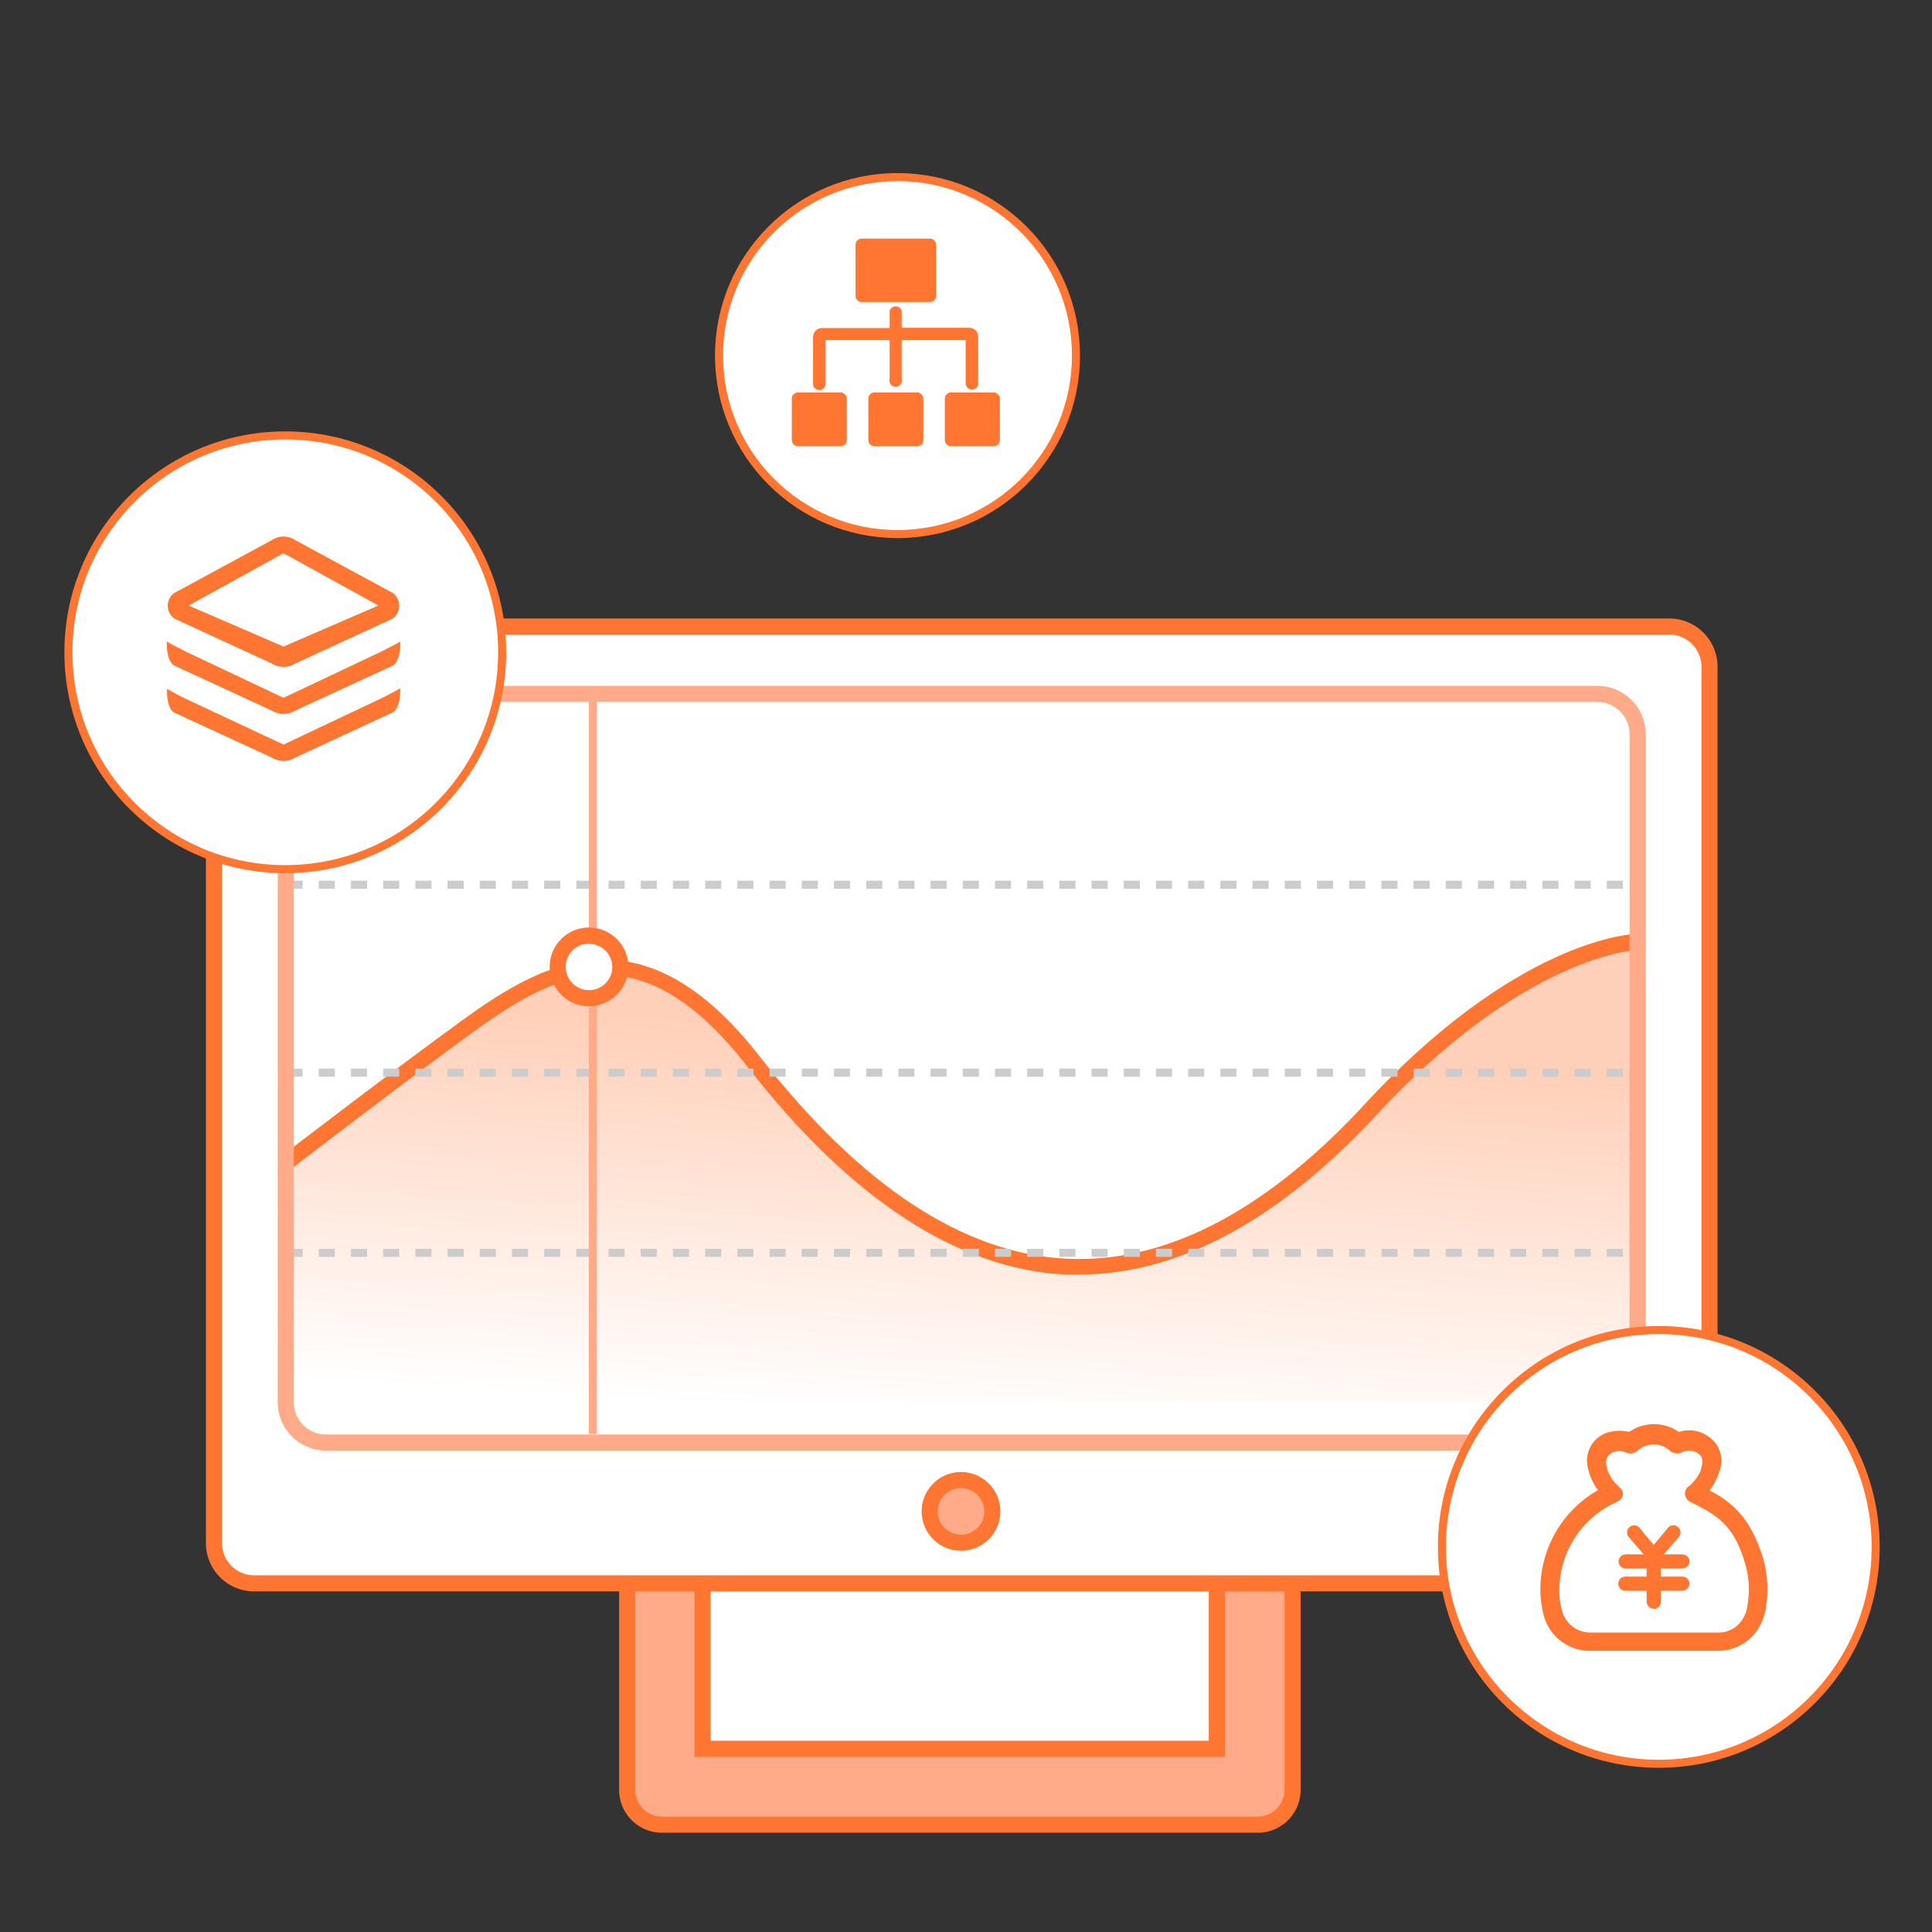 <svg id="图层_1" data-name="图层 1" xmlns="http://www.w3.org/2000/svg" xmlns:xlink="http://www.w3.org/1999/xlink" viewBox="0 0 240 240"><rect x="0" y="0" width="240" height="240" fill="#333333" stroke="none"/><defs><style>.cls-1{fill:url(#未命名的渐变_9);}.cls-2{fill:#fa8;}.cls-149,.cls-3{fill:#ff7633;}.cls-148,.cls-4{fill:#fff;}.cls-5{opacity:0.34;}.cls-6{clip-path:url(#clip-path);}.cls-7{fill:url(#未命名的渐变_9-3);}.cls-8{fill:url(#未命名的渐变_9-4);}.cls-9{fill:url(#未命名的渐变_9-5);}.cls-10{fill:url(#未命名的渐变_9-6);}.cls-11{fill:url(#未命名的渐变_9-7);}.cls-12{fill:url(#未命名的渐变_9-8);}.cls-13{fill:url(#未命名的渐变_9-9);}.cls-14{fill:url(#未命名的渐变_9-10);}.cls-15{fill:url(#未命名的渐变_9-11);}.cls-16{fill:url(#未命名的渐变_9-12);}.cls-17{fill:url(#未命名的渐变_9-13);}.cls-18{fill:url(#未命名的渐变_9-14);}.cls-19{fill:url(#未命名的渐变_9-15);}.cls-20{fill:url(#未命名的渐变_9-16);}.cls-21{fill:url(#未命名的渐变_9-17);}.cls-22{fill:url(#未命名的渐变_9-18);}.cls-23{fill:url(#未命名的渐变_9-19);}.cls-24{fill:url(#未命名的渐变_9-20);}.cls-25{fill:url(#未命名的渐变_9-21);}.cls-26{fill:url(#未命名的渐变_9-22);}.cls-27{fill:url(#未命名的渐变_9-23);}.cls-28{fill:url(#未命名的渐变_9-24);}.cls-29{fill:url(#未命名的渐变_9-25);}.cls-30{fill:url(#未命名的渐变_9-26);}.cls-31{fill:url(#未命名的渐变_9-27);}.cls-32{fill:url(#未命名的渐变_9-28);}.cls-33{fill:url(#未命名的渐变_9-29);}.cls-34{fill:url(#未命名的渐变_9-30);}.cls-35{fill:url(#未命名的渐变_9-31);}.cls-36{fill:url(#未命名的渐变_9-32);}.cls-37{fill:url(#未命名的渐变_9-33);}.cls-38{fill:url(#未命名的渐变_9-34);}.cls-39{fill:url(#未命名的渐变_9-35);}.cls-40{fill:url(#未命名的渐变_9-36);}.cls-41{fill:url(#未命名的渐变_9-37);}.cls-42{fill:url(#未命名的渐变_9-38);}.cls-43{fill:url(#未命名的渐变_9-39);}.cls-44{fill:url(#未命名的渐变_9-40);}.cls-45{fill:url(#未命名的渐变_9-41);}.cls-46{fill:url(#未命名的渐变_9-42);}.cls-47{fill:url(#未命名的渐变_9-43);}.cls-48{fill:url(#未命名的渐变_9-44);}.cls-49{fill:url(#未命名的渐变_9-45);}.cls-50{fill:url(#未命名的渐变_9-46);}.cls-51{fill:url(#未命名的渐变_9-47);}.cls-52{fill:url(#未命名的渐变_9-48);}.cls-53{fill:url(#未命名的渐变_9-49);}.cls-54{fill:url(#未命名的渐变_9-50);}.cls-55{fill:url(#未命名的渐变_9-51);}.cls-56{fill:url(#未命名的渐变_9-52);}.cls-57{fill:url(#未命名的渐变_9-53);}.cls-58{fill:url(#未命名的渐变_9-54);}.cls-59{fill:url(#未命名的渐变_9-55);}.cls-60{fill:url(#未命名的渐变_9-56);}.cls-61{fill:url(#未命名的渐变_9-57);}.cls-62{fill:url(#未命名的渐变_9-58);}.cls-63{fill:url(#未命名的渐变_9-59);}.cls-64{fill:url(#未命名的渐变_9-60);}.cls-65{fill:url(#未命名的渐变_9-61);}.cls-66{fill:url(#未命名的渐变_9-62);}.cls-67{fill:url(#未命名的渐变_9-63);}.cls-68{fill:url(#未命名的渐变_9-64);}.cls-69{fill:url(#未命名的渐变_9-65);}.cls-70{fill:url(#未命名的渐变_9-66);}.cls-71{fill:url(#未命名的渐变_9-67);}.cls-72{fill:url(#未命名的渐变_9-68);}.cls-73{fill:url(#未命名的渐变_9-69);}.cls-74{fill:url(#未命名的渐变_9-70);}.cls-75{fill:url(#未命名的渐变_9-71);}.cls-76{fill:url(#未命名的渐变_9-72);}.cls-77{fill:url(#未命名的渐变_9-73);}.cls-78{fill:url(#未命名的渐变_9-74);}.cls-79{fill:url(#未命名的渐变_9-75);}.cls-80{fill:url(#未命名的渐变_9-76);}.cls-81{fill:url(#未命名的渐变_9-77);}.cls-82{fill:url(#未命名的渐变_9-78);}.cls-83{fill:url(#未命名的渐变_9-79);}.cls-84{fill:url(#未命名的渐变_9-80);}.cls-85{fill:url(#未命名的渐变_9-81);}.cls-86{fill:url(#未命名的渐变_9-82);}.cls-87{fill:url(#未命名的渐变_9-83);}.cls-88{fill:url(#未命名的渐变_9-84);}.cls-89{fill:url(#未命名的渐变_9-85);}.cls-90{fill:url(#未命名的渐变_9-86);}.cls-91{fill:url(#未命名的渐变_9-87);}.cls-92{fill:url(#未命名的渐变_9-88);}.cls-93{fill:url(#未命名的渐变_9-89);}.cls-94{fill:url(#未命名的渐变_9-90);}.cls-95{fill:url(#未命名的渐变_9-91);}.cls-96{fill:url(#未命名的渐变_9-92);}.cls-97{fill:url(#未命名的渐变_9-93);}.cls-98{fill:url(#未命名的渐变_9-94);}.cls-99{fill:url(#未命名的渐变_9-95);}.cls-100{fill:url(#未命名的渐变_9-96);}.cls-101{fill:url(#未命名的渐变_9-97);}.cls-102{fill:url(#未命名的渐变_9-98);}.cls-103{fill:url(#未命名的渐变_9-99);}.cls-104{fill:url(#未命名的渐变_9-100);}.cls-105{fill:url(#未命名的渐变_9-101);}.cls-106{fill:url(#未命名的渐变_9-102);}.cls-107{fill:url(#未命名的渐变_9-103);}.cls-108{fill:url(#未命名的渐变_9-104);}.cls-109{fill:url(#未命名的渐变_9-105);}.cls-110{fill:url(#未命名的渐变_9-106);}.cls-111{fill:url(#未命名的渐变_9-107);}.cls-112{fill:url(#未命名的渐变_9-108);}.cls-113{fill:url(#未命名的渐变_9-109);}.cls-114{fill:url(#未命名的渐变_9-110);}.cls-115{fill:url(#未命名的渐变_9-111);}.cls-116{fill:url(#未命名的渐变_9-112);}.cls-117{fill:url(#未命名的渐变_9-113);}.cls-118{fill:url(#未命名的渐变_9-114);}.cls-119{fill:url(#未命名的渐变_9-115);}.cls-120{fill:url(#未命名的渐变_9-116);}.cls-121{fill:url(#未命名的渐变_9-117);}.cls-122{fill:url(#未命名的渐变_9-118);}.cls-123{fill:url(#未命名的渐变_9-119);}.cls-124{fill:url(#未命名的渐变_9-120);}.cls-125{fill:url(#未命名的渐变_9-121);}.cls-126{fill:url(#未命名的渐变_9-122);}.cls-127{fill:url(#未命名的渐变_9-123);}.cls-128{fill:url(#未命名的渐变_9-124);}.cls-129{fill:url(#未命名的渐变_9-125);}.cls-130{fill:url(#未命名的渐变_9-126);}.cls-131{fill:url(#未命名的渐变_9-127);}.cls-132{fill:url(#未命名的渐变_9-128);}.cls-133{fill:url(#未命名的渐变_9-129);}.cls-134{fill:url(#未命名的渐变_9-130);}.cls-135{fill:url(#未命名的渐变_9-131);}.cls-136{fill:url(#未命名的渐变_9-132);}.cls-137{fill:url(#未命名的渐变_9-133);}.cls-138{fill:url(#未命名的渐变_9-134);}.cls-139{fill:url(#未命名的渐变_9-135);}.cls-140{fill:url(#未命名的渐变_9-136);}.cls-141{fill:url(#未命名的渐变_9-137);}.cls-142{fill:url(#未命名的渐变_9-138);}.cls-143{fill:url(#未命名的渐变_9-139);}.cls-144{fill:url(#未命名的渐变_9-140);}.cls-145{fill:url(#未命名的渐变_9-141);}.cls-146{fill:url(#未命名的渐变_9-142);}.cls-147{fill:#ccc;}.cls-148,.cls-149{stroke:#ff7633;stroke-miterlimit:10;}.cls-149{stroke-width:0.5px;}</style><linearGradient id="未命名的渐变_9" x1="118.17" y1="176.61" x2="121.17" y2="129.28" gradientUnits="userSpaceOnUse"><stop offset="0" stop-color="#fff"/><stop offset="1" stop-color="#ff7633"/></linearGradient><clipPath id="clip-path"><path class="cls-1" d="M34.5,144.43s15.22-10.92,23.59-17c10.7-7.79,21.89-13.14,35.51,4.38s40.86,43.78,75.89,6.81c19.46-21.41,34.94-21.71,34.94-21.71l-.4,57.22H34.73Z"/></clipPath><linearGradient id="未命名的渐变_9-3" x1="39.98" y1="171.66" x2="42.98" y2="124.32" xlink:href="#未命名的渐变_9"/><linearGradient id="未命名的渐变_9-4" x1="46.09" y1="172.04" x2="49.09" y2="124.71" xlink:href="#未命名的渐变_9"/><linearGradient id="未命名的渐变_9-5" x1="52.2" y1="172.43" x2="55.2" y2="125.1" xlink:href="#未命名的渐变_9"/><linearGradient id="未命名的渐变_9-6" x1="58.31" y1="172.82" x2="61.31" y2="125.48" xlink:href="#未命名的渐变_9"/><linearGradient id="未命名的渐变_9-7" x1="64.42" y1="173.21" x2="67.42" y2="125.87" xlink:href="#未命名的渐变_9"/><linearGradient id="未命名的渐变_9-8" x1="70.54" y1="173.59" x2="73.54" y2="126.26" xlink:href="#未命名的渐变_9"/><linearGradient id="未命名的渐变_9-9" x1="76.65" y1="173.98" x2="79.65" y2="126.65" xlink:href="#未命名的渐变_9"/><linearGradient id="未命名的渐变_9-10" x1="82.76" y1="174.37" x2="85.76" y2="127.03" xlink:href="#未命名的渐变_9"/><linearGradient id="未命名的渐变_9-11" x1="88.87" y1="174.75" x2="91.87" y2="127.42" xlink:href="#未命名的渐变_9"/><linearGradient id="未命名的渐变_9-12" x1="94.98" y1="175.14" x2="97.98" y2="127.81" xlink:href="#未命名的渐变_9"/><linearGradient id="未命名的渐变_9-13" x1="101.09" y1="175.53" x2="104.09" y2="128.2" xlink:href="#未命名的渐变_9"/><linearGradient id="未命名的渐变_9-14" x1="107.2" y1="175.92" x2="110.2" y2="128.58" xlink:href="#未命名的渐变_9"/><linearGradient id="未命名的渐变_9-15" x1="113.32" y1="176.3" x2="116.32" y2="128.97" xlink:href="#未命名的渐变_9"/><linearGradient id="未命名的渐变_9-16" x1="119.18" y1="176.68" x2="122.18" y2="129.34" xlink:href="#未命名的渐变_9"/><linearGradient id="未命名的渐变_9-17" x1="119.17" y1="176.67" x2="122.17" y2="129.34" xlink:href="#未命名的渐变_9"/><linearGradient id="未命名的渐变_9-18" x1="119.14" y1="176.67" x2="122.14" y2="129.34" xlink:href="#未命名的渐变_9"/><linearGradient id="未命名的渐变_9-19" x1="119.11" y1="176.67" x2="122.11" y2="129.34" xlink:href="#未命名的渐变_9"/><linearGradient id="未命名的渐变_9-20" x1="119.07" y1="176.67" x2="122.07" y2="129.34" xlink:href="#未命名的渐变_9"/><linearGradient id="未命名的渐变_9-21" x1="119.04" y1="176.67" x2="122.04" y2="129.33" xlink:href="#未命名的渐变_9"/><linearGradient id="未命名的渐变_9-22" x1="119.01" y1="176.67" x2="122.01" y2="129.33" xlink:href="#未命名的渐变_9"/><linearGradient id="未命名的渐变_9-23" x1="118.98" y1="176.66" x2="121.98" y2="129.33" xlink:href="#未命名的渐变_9"/><linearGradient id="未命名的渐变_9-24" x1="118.95" y1="176.66" x2="121.95" y2="129.33" xlink:href="#未命名的渐变_9"/><linearGradient id="未命名的渐变_9-25" x1="118.92" y1="176.66" x2="121.92" y2="129.33" xlink:href="#未命名的渐变_9"/><linearGradient id="未命名的渐变_9-26" x1="118.89" y1="176.66" x2="121.89" y2="129.32" xlink:href="#未命名的渐变_9"/><linearGradient id="未命名的渐变_9-27" x1="118.86" y1="176.66" x2="121.86" y2="129.32" xlink:href="#未命名的渐变_9"/><linearGradient id="未命名的渐变_9-28" x1="118.83" y1="176.65" x2="121.83" y2="129.32" xlink:href="#未命名的渐变_9"/><linearGradient id="未命名的渐变_9-29" x1="118.8" y1="176.65" x2="121.8" y2="129.32" xlink:href="#未命名的渐变_9"/><linearGradient id="未命名的渐变_9-30" x1="118.77" y1="176.65" x2="121.77" y2="129.32" xlink:href="#未命名的渐变_9"/><linearGradient id="未命名的渐变_9-31" x1="118.74" y1="176.65" x2="121.74" y2="129.31" xlink:href="#未命名的渐变_9"/><linearGradient id="未命名的渐变_9-32" x1="118.71" y1="176.65" x2="121.71" y2="129.31" xlink:href="#未命名的渐变_9"/><linearGradient id="未命名的渐变_9-33" x1="118.67" y1="176.64" x2="121.67" y2="129.31" xlink:href="#未命名的渐变_9"/><linearGradient id="未命名的渐变_9-34" x1="118.64" y1="176.64" x2="121.64" y2="129.31" xlink:href="#未命名的渐变_9"/><linearGradient id="未命名的渐变_9-35" x1="118.61" y1="176.64" x2="121.61" y2="129.31" xlink:href="#未命名的渐变_9"/><linearGradient id="未命名的渐变_9-36" x1="118.58" y1="176.64" x2="121.58" y2="129.3" xlink:href="#未命名的渐变_9"/><linearGradient id="未命名的渐变_9-37" x1="118.55" y1="176.64" x2="121.55" y2="129.3" xlink:href="#未命名的渐变_9"/><linearGradient id="未命名的渐变_9-38" x1="118.52" y1="176.63" x2="121.52" y2="129.3" xlink:href="#未命名的渐变_9"/><linearGradient id="未命名的渐变_9-39" x1="118.49" y1="176.63" x2="121.49" y2="129.3" xlink:href="#未命名的渐变_9"/><linearGradient id="未命名的渐变_9-40" x1="118.46" y1="176.63" x2="121.46" y2="129.3" xlink:href="#未命名的渐变_9"/><linearGradient id="未命名的渐变_9-41" x1="118.43" y1="176.63" x2="121.43" y2="129.29" xlink:href="#未命名的渐变_9"/><linearGradient id="未命名的渐变_9-42" x1="118.4" y1="176.63" x2="121.4" y2="129.29" xlink:href="#未命名的渐变_9"/><linearGradient id="未命名的渐变_9-43" x1="118.37" y1="176.62" x2="121.37" y2="129.29" xlink:href="#未命名的渐变_9"/><linearGradient id="未命名的渐变_9-44" x1="118.34" y1="176.62" x2="121.34" y2="129.29" xlink:href="#未命名的渐变_9"/><linearGradient id="未命名的渐变_9-45" x1="118.31" y1="176.62" x2="121.31" y2="129.29" xlink:href="#未命名的渐变_9"/><linearGradient id="未命名的渐变_9-46" x1="118.28" y1="176.62" x2="121.28" y2="129.29" xlink:href="#未命名的渐变_9"/><linearGradient id="未命名的渐变_9-47" x1="118.24" y1="176.62" x2="121.24" y2="129.28" xlink:href="#未命名的渐变_9"/><linearGradient id="未命名的渐变_9-48" x1="118.21" y1="176.61" x2="121.21" y2="129.28" xlink:href="#未命名的渐变_9"/><linearGradient id="未命名的渐变_9-49" x1="118.18" y1="176.61" x2="121.18" y2="129.28" xlink:href="#未命名的渐变_9"/><linearGradient id="未命名的渐变_9-50" x1="118.15" y1="176.61" x2="121.15" y2="129.28" xlink:href="#未命名的渐变_9"/><linearGradient id="未命名的渐变_9-51" x1="118.12" y1="176.61" x2="121.12" y2="129.28" xlink:href="#未命名的渐变_9"/><linearGradient id="未命名的渐变_9-52" x1="118.09" y1="176.61" x2="121.09" y2="129.27" xlink:href="#未命名的渐变_9"/><linearGradient id="未命名的渐变_9-53" x1="118.06" y1="176.6" x2="121.06" y2="129.27" xlink:href="#未命名的渐变_9"/><linearGradient id="未命名的渐变_9-54" x1="118.03" y1="176.6" x2="121.03" y2="129.27" xlink:href="#未命名的渐变_9"/><linearGradient id="未命名的渐变_9-55" x1="118" y1="176.6" x2="121" y2="129.27" xlink:href="#未命名的渐变_9"/><linearGradient id="未命名的渐变_9-56" x1="117.97" y1="176.6" x2="120.97" y2="129.27" xlink:href="#未命名的渐变_9"/><linearGradient id="未命名的渐变_9-57" x1="117.94" y1="176.6" x2="120.94" y2="129.26" xlink:href="#未命名的渐变_9"/><linearGradient id="未命名的渐变_9-58" x1="117.91" y1="176.59" x2="120.91" y2="129.26" xlink:href="#未命名的渐变_9"/><linearGradient id="未命名的渐变_9-59" x1="117.88" y1="176.59" x2="120.88" y2="129.26" xlink:href="#未命名的渐变_9"/><linearGradient id="未命名的渐变_9-60" x1="117.84" y1="176.59" x2="120.84" y2="129.26" xlink:href="#未命名的渐变_9"/><linearGradient id="未命名的渐变_9-61" x1="117.81" y1="176.59" x2="120.81" y2="129.26" xlink:href="#未命名的渐变_9"/><linearGradient id="未命名的渐变_9-62" x1="117.78" y1="176.59" x2="120.78" y2="129.25" xlink:href="#未命名的渐变_9"/><linearGradient id="未命名的渐变_9-63" x1="117.75" y1="176.59" x2="120.75" y2="129.25" xlink:href="#未命名的渐变_9"/><linearGradient id="未命名的渐变_9-64" x1="117.72" y1="176.58" x2="120.72" y2="129.25" xlink:href="#未命名的渐变_9"/><linearGradient id="未命名的渐变_9-65" x1="117.69" y1="176.58" x2="120.69" y2="129.25" xlink:href="#未命名的渐变_9"/><linearGradient id="未命名的渐变_9-66" x1="117.66" y1="176.58" x2="120.66" y2="129.25" xlink:href="#未命名的渐变_9"/><linearGradient id="未命名的渐变_9-67" x1="117.63" y1="176.58" x2="120.63" y2="129.24" xlink:href="#未命名的渐变_9"/><linearGradient id="未命名的渐变_9-68" x1="117.6" y1="176.58" x2="120.6" y2="129.24" xlink:href="#未命名的渐变_9"/><linearGradient id="未命名的渐变_9-69" x1="117.57" y1="176.57" x2="120.57" y2="129.24" xlink:href="#未命名的渐变_9"/><linearGradient id="未命名的渐变_9-70" x1="117.54" y1="176.57" x2="120.54" y2="129.24" xlink:href="#未命名的渐变_9"/><linearGradient id="未命名的渐变_9-71" x1="117.51" y1="176.57" x2="120.51" y2="129.24" xlink:href="#未命名的渐变_9"/><linearGradient id="未命名的渐变_9-72" x1="117.48" y1="176.57" x2="120.48" y2="129.23" xlink:href="#未命名的渐变_9"/><linearGradient id="未命名的渐变_9-73" x1="117.44" y1="176.57" x2="120.44" y2="129.23" xlink:href="#未命名的渐变_9"/><linearGradient id="未命名的渐变_9-74" x1="117.41" y1="176.56" x2="120.41" y2="129.23" xlink:href="#未命名的渐变_9"/><linearGradient id="未命名的渐变_9-75" x1="117.38" y1="176.56" x2="120.38" y2="129.23" xlink:href="#未命名的渐变_9"/><linearGradient id="未命名的渐变_9-76" x1="117.35" y1="176.56" x2="120.35" y2="129.23" xlink:href="#未命名的渐变_9"/><linearGradient id="未命名的渐变_9-77" x1="117.32" y1="176.56" x2="120.32" y2="129.22" xlink:href="#未命名的渐变_9"/><linearGradient id="未命名的渐变_9-78" x1="117.29" y1="176.56" x2="120.29" y2="129.22" xlink:href="#未命名的渐变_9"/><linearGradient id="未命名的渐变_9-79" x1="117.26" y1="176.55" x2="120.26" y2="129.22" xlink:href="#未命名的渐变_9"/><linearGradient id="未命名的渐变_9-80" x1="117.23" y1="176.55" x2="120.23" y2="129.22" xlink:href="#未命名的渐变_9"/><linearGradient id="未命名的渐变_9-81" x1="117.2" y1="176.55" x2="120.2" y2="129.22" xlink:href="#未命名的渐变_9"/><linearGradient id="未命名的渐变_9-82" x1="117.17" y1="176.55" x2="120.17" y2="129.21" xlink:href="#未命名的渐变_9"/><linearGradient id="未命名的渐变_9-83" x1="117.14" y1="176.55" x2="120.14" y2="129.21" xlink:href="#未命名的渐变_9"/><linearGradient id="未命名的渐变_9-84" x1="117.11" y1="176.54" x2="120.11" y2="129.21" xlink:href="#未命名的渐变_9"/><linearGradient id="未命名的渐变_9-85" x1="117.08" y1="176.54" x2="120.08" y2="129.21" xlink:href="#未命名的渐变_9"/><linearGradient id="未命名的渐变_9-86" x1="117.04" y1="176.54" x2="120.04" y2="129.21" xlink:href="#未命名的渐变_9"/><linearGradient id="未命名的渐变_9-87" x1="117.01" y1="176.54" x2="120.01" y2="129.21" xlink:href="#未命名的渐变_9"/><linearGradient id="未命名的渐变_9-88" x1="116.98" y1="176.54" x2="119.98" y2="129.2" xlink:href="#未命名的渐变_9"/><linearGradient id="未命名的渐变_9-89" x1="116.95" y1="176.53" x2="119.95" y2="129.2" xlink:href="#未命名的渐变_9"/><linearGradient id="未命名的渐变_9-90" x1="116.92" y1="176.53" x2="119.92" y2="129.2" xlink:href="#未命名的渐变_9"/><linearGradient id="未命名的渐变_9-91" x1="116.89" y1="176.53" x2="119.89" y2="129.2" xlink:href="#未命名的渐变_9"/><linearGradient id="未命名的渐变_9-92" x1="116.86" y1="176.53" x2="119.86" y2="129.2" xlink:href="#未命名的渐变_9"/><linearGradient id="未命名的渐变_9-93" x1="116.83" y1="176.53" x2="119.83" y2="129.19" xlink:href="#未命名的渐变_9"/><linearGradient id="未命名的渐变_9-94" x1="116.8" y1="176.52" x2="119.8" y2="129.19" xlink:href="#未命名的渐变_9"/><linearGradient id="未命名的渐变_9-95" x1="116.77" y1="176.52" x2="119.77" y2="129.19" xlink:href="#未命名的渐变_9"/><linearGradient id="未命名的渐变_9-96" x1="116.74" y1="176.52" x2="119.74" y2="129.19" xlink:href="#未命名的渐变_9"/><linearGradient id="未命名的渐变_9-97" x1="116.71" y1="176.52" x2="119.71" y2="129.19" xlink:href="#未命名的渐变_9"/><linearGradient id="未命名的渐变_9-98" x1="116.68" y1="176.52" x2="119.68" y2="129.18" xlink:href="#未命名的渐变_9"/><linearGradient id="未命名的渐变_9-99" x1="116.64" y1="176.52" x2="119.64" y2="129.18" xlink:href="#未命名的渐变_9"/><linearGradient id="未命名的渐变_9-100" x1="116.61" y1="176.51" x2="119.61" y2="129.18" xlink:href="#未命名的渐变_9"/><linearGradient id="未命名的渐变_9-101" x1="116.58" y1="176.51" x2="119.58" y2="129.18" xlink:href="#未命名的渐变_9"/><linearGradient id="未命名的渐变_9-102" x1="116.55" y1="176.51" x2="119.55" y2="129.18" xlink:href="#未命名的渐变_9"/><linearGradient id="未命名的渐变_9-103" x1="116.52" y1="176.51" x2="119.52" y2="129.17" xlink:href="#未命名的渐变_9"/><linearGradient id="未命名的渐变_9-104" x1="116.49" y1="176.51" x2="119.49" y2="129.17" xlink:href="#未命名的渐变_9"/><linearGradient id="未命名的渐变_9-105" x1="116.46" y1="176.5" x2="119.46" y2="129.17" xlink:href="#未命名的渐变_9"/><linearGradient id="未命名的渐变_9-106" x1="116.43" y1="176.5" x2="119.43" y2="129.17" xlink:href="#未命名的渐变_9"/><linearGradient id="未命名的渐变_9-107" x1="116.4" y1="176.5" x2="119.4" y2="129.17" xlink:href="#未命名的渐变_9"/><linearGradient id="未命名的渐变_9-108" x1="116.37" y1="176.5" x2="119.37" y2="129.16" xlink:href="#未命名的渐变_9"/><linearGradient id="未命名的渐变_9-109" x1="116.34" y1="176.5" x2="119.34" y2="129.16" xlink:href="#未命名的渐变_9"/><linearGradient id="未命名的渐变_9-110" x1="116.31" y1="176.49" x2="119.31" y2="129.16" xlink:href="#未命名的渐变_9"/><linearGradient id="未命名的渐变_9-111" x1="116.28" y1="176.49" x2="119.28" y2="129.16" xlink:href="#未命名的渐变_9"/><linearGradient id="未命名的渐变_9-112" x1="116.25" y1="176.49" x2="119.25" y2="129.16" xlink:href="#未命名的渐变_9"/><linearGradient id="未命名的渐变_9-113" x1="116.21" y1="176.49" x2="119.21" y2="129.15" xlink:href="#未命名的渐变_9"/><linearGradient id="未命名的渐变_9-114" x1="116.18" y1="176.49" x2="119.18" y2="129.15" xlink:href="#未命名的渐变_9"/><linearGradient id="未命名的渐变_9-115" x1="116.15" y1="176.48" x2="119.15" y2="129.15" xlink:href="#未命名的渐变_9"/><linearGradient id="未命名的渐变_9-116" x1="116.12" y1="176.48" x2="119.12" y2="129.15" xlink:href="#未命名的渐变_9"/><linearGradient id="未命名的渐变_9-117" x1="116.09" y1="176.48" x2="119.09" y2="129.15" xlink:href="#未命名的渐变_9"/><linearGradient id="未命名的渐变_9-118" x1="116.06" y1="176.48" x2="119.06" y2="129.14" xlink:href="#未命名的渐变_9"/><linearGradient id="未命名的渐变_9-119" x1="116.03" y1="176.48" x2="119.03" y2="129.14" xlink:href="#未命名的渐变_9"/><linearGradient id="未命名的渐变_9-120" x1="116" y1="176.47" x2="119" y2="129.14" xlink:href="#未命名的渐变_9"/><linearGradient id="未命名的渐变_9-121" x1="115.97" y1="176.47" x2="118.97" y2="129.14" xlink:href="#未命名的渐变_9"/><linearGradient id="未命名的渐变_9-122" x1="115.94" y1="176.47" x2="118.94" y2="129.14" xlink:href="#未命名的渐变_9"/><linearGradient id="未命名的渐变_9-123" x1="115.91" y1="176.47" x2="118.91" y2="129.13" xlink:href="#未命名的渐变_9"/><linearGradient id="未命名的渐变_9-124" x1="115.88" y1="176.47" x2="118.88" y2="129.13" xlink:href="#未命名的渐变_9"/><linearGradient id="未命名的渐变_9-125" x1="115.85" y1="176.46" x2="118.85" y2="129.13" xlink:href="#未命名的渐变_9"/><linearGradient id="未命名的渐变_9-126" x1="115.81" y1="176.46" x2="118.81" y2="129.13" xlink:href="#未命名的渐变_9"/><linearGradient id="未命名的渐变_9-127" x1="115.78" y1="176.46" x2="118.78" y2="129.13" xlink:href="#未命名的渐变_9"/><linearGradient id="未命名的渐变_9-128" x1="115.75" y1="176.46" x2="118.75" y2="129.13" xlink:href="#未命名的渐变_9"/><linearGradient id="未命名的渐变_9-129" x1="116.04" y1="176.48" x2="119.04" y2="129.14" xlink:href="#未命名的渐变_9"/><linearGradient id="未命名的渐变_9-130" x1="122.15" y1="176.86" x2="125.15" y2="129.53" xlink:href="#未命名的渐变_9"/><linearGradient id="未命名的渐变_9-131" x1="128.26" y1="177.25" x2="131.26" y2="129.92" xlink:href="#未命名的渐变_9"/><linearGradient id="未命名的渐变_9-132" x1="134.38" y1="177.64" x2="137.38" y2="130.31" xlink:href="#未命名的渐变_9"/><linearGradient id="未命名的渐变_9-133" x1="140.49" y1="178.03" x2="143.49" y2="130.69" xlink:href="#未命名的渐变_9"/><linearGradient id="未命名的渐变_9-134" x1="146.6" y1="178.41" x2="149.6" y2="131.08" xlink:href="#未命名的渐变_9"/><linearGradient id="未命名的渐变_9-135" x1="152.71" y1="178.8" x2="155.71" y2="131.47" xlink:href="#未命名的渐变_9"/><linearGradient id="未命名的渐变_9-136" x1="158.82" y1="179.19" x2="161.82" y2="131.85" xlink:href="#未命名的渐变_9"/><linearGradient id="未命名的渐变_9-137" x1="164.93" y1="179.58" x2="167.93" y2="132.24" xlink:href="#未命名的渐变_9"/><linearGradient id="未命名的渐变_9-138" x1="171.04" y1="179.96" x2="174.04" y2="132.63" xlink:href="#未命名的渐变_9"/><linearGradient id="未命名的渐变_9-139" x1="177.16" y1="180.35" x2="180.16" y2="133.02" xlink:href="#未命名的渐变_9"/><linearGradient id="未命名的渐变_9-140" x1="183.27" y1="180.74" x2="186.27" y2="133.4" xlink:href="#未命名的渐变_9"/><linearGradient id="未命名的渐变_9-141" x1="189.38" y1="181.12" x2="192.38" y2="133.79" xlink:href="#未命名的渐变_9"/><linearGradient id="未命名的渐变_9-142" x1="195.49" y1="181.51" x2="198.49" y2="134.18" xlink:href="#未命名的渐变_9"/></defs><title>行业配图</title><rect class="cls-2" x="77.87" y="165.37" width="82.7" height="61.3" rx="4.33" ry="4.33"/><path class="cls-3" d="M156.24,227.67h-74a5.33,5.33,0,0,1-5.33-5.33V169.7a5.33,5.33,0,0,1,5.33-5.33h74a5.33,5.33,0,0,1,5.33,5.33v52.64A5.33,5.33,0,0,1,156.24,227.67Zm-74-61.3a3.34,3.34,0,0,0-3.33,3.33v52.64a3.34,3.34,0,0,0,3.33,3.33h74a3.34,3.34,0,0,0,3.33-3.33V169.7a3.34,3.34,0,0,0-3.33-3.33Z"/><rect class="cls-4" x="87.28" y="179.52" width="63.88" height="37.72"/><path class="cls-3" d="M152.16,218.24H86.28V178.52h65.88Zm-63.88-2h61.88V180.52H88.28Z"/><rect class="cls-4" x="26.58" y="77.83" width="185.78" height="118.86" rx="5" ry="5"/><path class="cls-3" d="M207.36,78.83a4,4,0,0,1,4,4V191.69a4,4,0,0,1-4,4H31.58a4,4,0,0,1-4-4V82.83a4,4,0,0,1,4-4H207.36m0-2H31.58a6,6,0,0,0-6,6V191.69a6,6,0,0,0,6,6H207.36a6,6,0,0,0,6-6V82.83a6,6,0,0,0-6-6Z"/><circle class="cls-2" cx="119.38" cy="187.75" r="3.89"/><path class="cls-3" d="M119.38,192.64a4.89,4.89,0,1,1,4.89-4.89A4.89,4.89,0,0,1,119.38,192.64Zm0-7.78a2.89,2.89,0,1,0,2.89,2.89A2.9,2.9,0,0,0,119.38,184.86Z"/><g class="cls-5"><path class="cls-1" d="M34.5,144.43s15.22-10.92,23.59-17c10.7-7.79,21.89-13.14,35.51,4.38s40.86,43.78,75.89,6.81c19.46-21.41,34.94-21.71,34.94-21.71l-.4,57.22H34.73Z"/><g class="cls-6"><polygon class="cls-7" points="34.5 175.17 44.98 175.59 34.5 175.59 34.5 175.17"/><polygon class="cls-8" points="34.5 174.69 57.29 175.59 44.98 175.59 34.5 175.17 34.5 174.69"/><polygon class="cls-9" points="34.5 174.2 69.59 175.59 57.29 175.59 34.5 174.69 34.5 174.2"/><polygon class="cls-10" points="34.5 173.71 81.89 175.59 69.59 175.59 34.5 174.2 34.5 173.71"/><polygon class="cls-11" points="34.5 173.22 94.2 175.59 81.89 175.59 34.5 173.71 34.5 173.22"/><polygon class="cls-12" points="34.5 172.74 106.5 175.59 94.2 175.59 34.5 173.22 34.5 172.74"/><polygon class="cls-13" points="34.5 172.25 118.8 175.59 106.5 175.59 34.5 172.74 34.5 172.25"/><polygon class="cls-14" points="34.5 171.76 131.1 175.59 118.8 175.59 34.5 172.25 34.5 171.76"/><polygon class="cls-15" points="34.5 171.28 143.41 175.59 131.1 175.59 34.5 171.76 34.5 171.28"/><polygon class="cls-16" points="34.5 170.79 155.71 175.59 143.41 175.59 34.5 171.28 34.5 170.79"/><polygon class="cls-17" points="34.5 170.3 168.01 175.59 155.71 175.59 34.5 170.79 34.5 170.3"/><polygon class="cls-18" points="34.5 169.81 180.32 175.59 168.01 175.59 34.5 170.3 34.5 169.81"/><polygon class="cls-19" points="34.5 169.33 192.62 175.59 180.32 175.59 34.5 169.81 34.5 169.33"/><polygon class="cls-20" points="34.5 168.84 204.43 175.57 204.43 175.59 192.62 175.59 34.5 169.33 34.5 168.84"/><polygon class="cls-21" points="34.5 168.35 204.43 175.08 204.43 175.57 34.5 168.84 34.5 168.35"/><polygon class="cls-22" points="34.5 167.87 204.43 174.59 204.43 175.08 34.5 168.35 34.5 167.87"/><polygon class="cls-23" points="34.5 167.38 204.43 174.11 204.43 174.59 34.5 167.87 34.5 167.38"/><polygon class="cls-24" points="34.5 166.89 204.43 173.62 204.43 174.11 34.5 167.38 34.5 166.89"/><polygon class="cls-25" points="34.5 166.4 204.43 173.13 204.43 173.62 34.5 166.89 34.5 166.4"/><polygon class="cls-26" points="34.5 165.92 204.43 172.65 204.43 173.13 34.5 166.4 34.5 165.92"/><polygon class="cls-27" points="34.5 165.43 204.43 172.16 204.43 172.65 34.5 165.92 34.5 165.43"/><polygon class="cls-28" points="34.5 164.94 204.43 171.67 204.43 172.16 34.5 165.43 34.5 164.94"/><polygon class="cls-29" points="34.5 164.45 204.43 171.18 204.43 171.67 34.5 164.94 34.5 164.45"/><polygon class="cls-30" points="34.5 163.97 204.43 170.7 204.43 171.18 34.5 164.45 34.5 163.97"/><polygon class="cls-31" points="34.5 163.48 204.43 170.21 204.43 170.7 34.5 163.97 34.5 163.48"/><polygon class="cls-32" points="34.5 162.99 204.43 169.72 204.43 170.21 34.5 163.48 34.5 162.99"/><polygon class="cls-33" points="34.5 162.5 204.43 169.24 204.43 169.72 34.5 162.99 34.5 162.5"/><polygon class="cls-34" points="34.5 162.02 204.43 168.75 204.43 169.24 34.5 162.5 34.5 162.02"/><polygon class="cls-35" points="34.5 161.53 204.43 168.26 204.43 168.75 34.5 162.02 34.5 161.53"/><polygon class="cls-36" points="34.5 161.04 204.43 167.77 204.43 168.26 34.5 161.53 34.5 161.04"/><polygon class="cls-37" points="34.5 160.56 204.43 167.29 204.43 167.77 34.5 161.04 34.5 160.56"/><polygon class="cls-38" points="34.5 160.07 204.43 166.8 204.43 167.29 34.5 160.56 34.5 160.07"/><polygon class="cls-39" points="34.5 159.58 204.43 166.31 204.43 166.8 34.5 160.07 34.5 159.58"/><polygon class="cls-40" points="34.5 159.09 204.43 165.82 204.43 166.31 34.5 159.58 34.5 159.09"/><polygon class="cls-41" points="34.5 158.61 204.43 165.34 204.43 165.82 34.5 159.09 34.5 158.61"/><polygon class="cls-42" points="34.5 158.12 204.43 164.85 204.43 165.34 34.5 158.61 34.5 158.12"/><polygon class="cls-43" points="34.5 157.63 204.43 164.36 204.43 164.85 34.5 158.12 34.5 157.63"/><polygon class="cls-44" points="34.5 157.15 204.43 163.88 204.43 164.36 34.5 157.63 34.5 157.15"/><polygon class="cls-45" points="34.5 156.66 204.43 163.39 204.43 163.88 34.5 157.15 34.5 156.66"/><polygon class="cls-46" points="34.5 156.17 204.43 162.9 204.43 163.39 34.5 156.66 34.5 156.17"/><polygon class="cls-47" points="34.5 155.68 204.43 162.41 204.43 162.9 34.5 156.17 34.5 155.68"/><polygon class="cls-48" points="34.5 155.2 204.43 161.93 204.43 162.41 34.5 155.68 34.5 155.2"/><polygon class="cls-49" points="34.5 154.71 204.43 161.44 204.43 161.93 34.5 155.2 34.5 154.71"/><polygon class="cls-50" points="34.5 154.22 204.43 160.95 204.43 161.44 34.5 154.71 34.5 154.22"/><polygon class="cls-51" points="34.5 153.74 204.43 160.47 204.43 160.95 34.5 154.22 34.5 153.74"/><polygon class="cls-52" points="34.5 153.25 204.43 159.98 204.43 160.47 34.5 153.74 34.5 153.25"/><polygon class="cls-53" points="34.5 152.76 204.43 159.49 204.43 159.98 34.5 153.25 34.5 152.76"/><polygon class="cls-54" points="34.5 152.27 204.43 159 204.43 159.49 34.5 152.76 34.5 152.27"/><polygon class="cls-55" points="34.5 151.79 204.43 158.52 204.43 159 34.5 152.27 34.5 151.79"/><polygon class="cls-56" points="34.5 151.3 204.43 158.03 204.43 158.52 34.5 151.79 34.5 151.3"/><polygon class="cls-57" points="34.5 150.81 204.43 157.54 204.43 158.03 34.5 151.3 34.5 150.81"/><polygon class="cls-58" points="34.5 150.32 204.43 157.05 204.43 157.54 34.5 150.81 34.5 150.32"/><polygon class="cls-59" points="34.5 149.84 204.43 156.57 204.43 157.05 34.5 150.32 34.5 149.84"/><polygon class="cls-60" points="34.5 149.35 204.43 156.08 204.43 156.57 34.5 149.84 34.5 149.35"/><polygon class="cls-61" points="34.5 148.86 204.43 155.59 204.43 156.08 34.5 149.35 34.5 148.86"/><polygon class="cls-62" points="34.5 148.38 204.43 155.1 204.43 155.59 34.5 148.86 34.5 148.38"/><polygon class="cls-63" points="34.5 147.89 204.43 154.62 204.43 155.1 34.5 148.38 34.5 147.89"/><polygon class="cls-64" points="34.5 147.4 204.43 154.13 204.43 154.62 34.5 147.89 34.5 147.4"/><polygon class="cls-65" points="34.5 146.91 204.43 153.64 204.43 154.13 34.5 147.4 34.5 146.91"/><polygon class="cls-66" points="34.5 146.43 204.43 153.16 204.43 153.64 34.5 146.91 34.5 146.43"/><polygon class="cls-67" points="34.5 145.94 204.43 152.67 204.43 153.16 34.5 146.43 34.5 145.94"/><polygon class="cls-68" points="34.5 145.45 204.43 152.18 204.43 152.67 34.5 145.94 34.5 145.45"/><polygon class="cls-69" points="34.5 144.97 204.43 151.69 204.43 152.18 34.5 145.45 34.5 144.97"/><polygon class="cls-70" points="34.5 144.48 204.43 151.21 204.43 151.69 34.5 144.97 34.5 144.48"/><polygon class="cls-71" points="34.5 143.99 204.43 150.72 204.43 151.21 34.5 144.48 34.5 143.99"/><polygon class="cls-72" points="34.5 143.5 204.43 150.23 204.43 150.72 34.5 143.99 34.5 143.5"/><polygon class="cls-73" points="34.5 143.02 204.43 149.75 204.43 150.23 34.5 143.5 34.5 143.02"/><polygon class="cls-74" points="34.5 142.53 204.43 149.26 204.43 149.75 34.5 143.02 34.5 142.53"/><polygon class="cls-75" points="34.5 142.04 204.43 148.77 204.43 149.26 34.5 142.53 34.5 142.04"/><polygon class="cls-76" points="34.5 141.55 204.43 148.28 204.43 148.77 34.5 142.04 34.5 141.55"/><polygon class="cls-77" points="34.5 141.07 204.43 147.8 204.43 148.28 34.5 141.55 34.5 141.07"/><polygon class="cls-78" points="34.5 140.58 204.43 147.31 204.43 147.8 34.5 141.07 34.5 140.58"/><polygon class="cls-79" points="34.5 140.09 204.43 146.82 204.43 147.31 34.5 140.58 34.5 140.09"/><polygon class="cls-80" points="34.5 139.6 204.43 146.34 204.43 146.82 34.5 140.09 34.5 139.6"/><polygon class="cls-81" points="34.5 139.12 204.43 145.85 204.43 146.34 34.5 139.6 34.5 139.12"/><polygon class="cls-82" points="34.5 138.63 204.43 145.36 204.43 145.85 34.5 139.12 34.5 138.63"/><polygon class="cls-83" points="34.5 138.14 204.43 144.87 204.43 145.36 34.5 138.63 34.5 138.14"/><polygon class="cls-84" points="34.5 137.66 204.43 144.39 204.43 144.87 34.5 138.14 34.5 137.66"/><polygon class="cls-85" points="34.5 137.17 204.43 143.9 204.43 144.39 34.5 137.66 34.5 137.17"/><polygon class="cls-86" points="34.5 136.68 204.43 143.41 204.43 143.9 34.5 137.17 34.5 136.68"/><polygon class="cls-87" points="34.5 136.19 204.43 142.92 204.43 143.41 34.5 136.68 34.5 136.19"/><polygon class="cls-88" points="34.5 135.71 204.43 142.44 204.43 142.92 34.5 136.19 34.5 135.71"/><polygon class="cls-89" points="34.5 135.22 204.43 141.95 204.43 142.44 34.5 135.71 34.5 135.22"/><polygon class="cls-90" points="34.5 134.73 204.43 141.46 204.43 141.95 34.5 135.22 34.5 134.73"/><polygon class="cls-91" points="34.5 134.25 204.43 140.97 204.43 141.46 34.5 134.73 34.5 134.25"/><polygon class="cls-92" points="34.5 133.76 204.43 140.49 204.43 140.97 34.5 134.25 34.5 133.76"/><polygon class="cls-93" points="34.5 133.27 204.43 140 204.43 140.49 34.5 133.76 34.5 133.27"/><polygon class="cls-94" points="34.5 132.78 204.43 139.51 204.43 140 34.5 133.27 34.5 132.78"/><polygon class="cls-95" points="34.5 132.3 204.43 139.03 204.43 139.51 34.5 132.78 34.5 132.3"/><polygon class="cls-96" points="34.5 131.81 204.43 138.54 204.43 139.03 34.5 132.3 34.5 131.81"/><polygon class="cls-97" points="34.5 131.32 204.43 138.05 204.43 138.54 34.5 131.81 34.5 131.32"/><polygon class="cls-98" points="34.5 130.84 204.43 137.56 204.43 138.05 34.5 131.32 34.5 130.84"/><polygon class="cls-99" points="34.5 130.35 204.43 137.08 204.43 137.56 34.5 130.84 34.5 130.35"/><polygon class="cls-100" points="34.5 129.86 204.43 136.59 204.43 137.08 34.5 130.35 34.5 129.86"/><polygon class="cls-101" points="34.5 129.37 204.43 136.1 204.43 136.59 34.5 129.86 34.5 129.37"/><polygon class="cls-102" points="34.5 128.89 204.43 135.62 204.43 136.1 34.5 129.37 34.5 128.89"/><polygon class="cls-103" points="34.5 128.4 204.43 135.13 204.43 135.62 34.5 128.89 34.5 128.4"/><polygon class="cls-104" points="34.5 127.91 204.43 134.64 204.43 135.13 34.5 128.4 34.5 127.91"/><polygon class="cls-105" points="34.5 127.42 204.43 134.15 204.43 134.64 34.5 127.91 34.5 127.42"/><polygon class="cls-106" points="34.5 126.94 204.43 133.67 204.43 134.15 34.5 127.42 34.5 126.94"/><polygon class="cls-107" points="34.5 126.45 204.43 133.18 204.43 133.67 34.5 126.94 34.5 126.45"/><polygon class="cls-108" points="34.5 125.96 204.43 132.69 204.43 133.18 34.5 126.45 34.5 125.96"/><polygon class="cls-109" points="34.5 125.47 204.43 132.21 204.43 132.69 34.5 125.96 34.5 125.47"/><polygon class="cls-110" points="34.5 124.99 204.43 131.72 204.43 132.21 34.5 125.47 34.5 124.99"/><polygon class="cls-111" points="34.5 124.5 204.43 131.23 204.43 131.72 34.5 124.99 34.5 124.5"/><polygon class="cls-112" points="34.5 124.01 204.43 130.74 204.43 131.23 34.5 124.5 34.5 124.01"/><polygon class="cls-113" points="34.5 123.53 204.43 130.26 204.43 130.74 34.5 124.01 34.5 123.53"/><polygon class="cls-114" points="34.5 123.04 204.43 129.77 204.43 130.26 34.5 123.53 34.5 123.04"/><polygon class="cls-115" points="34.5 122.55 204.43 129.28 204.43 129.77 34.5 123.04 34.5 122.55"/><polygon class="cls-116" points="34.5 122.06 204.43 128.79 204.43 129.28 34.5 122.55 34.5 122.06"/><polygon class="cls-117" points="34.5 121.58 204.43 128.31 204.43 128.79 34.5 122.06 34.5 121.58"/><polygon class="cls-118" points="34.5 121.09 204.43 127.82 204.43 128.31 34.5 121.58 34.5 121.09"/><polygon class="cls-119" points="34.5 120.6 204.43 127.33 204.43 127.82 34.5 121.09 34.5 120.6"/><polygon class="cls-120" points="34.5 120.11 204.43 126.84 204.43 127.33 34.5 120.6 34.5 120.11"/><polygon class="cls-121" points="34.5 119.63 204.43 126.36 204.43 126.84 34.5 120.11 34.5 119.63"/><polygon class="cls-122" points="34.5 119.14 204.43 125.87 204.43 126.36 34.5 119.63 34.5 119.14"/><polygon class="cls-123" points="34.5 118.65 204.43 125.38 204.43 125.87 34.5 119.14 34.5 118.65"/><polygon class="cls-124" points="34.5 118.17 204.43 124.9 204.43 125.38 34.5 118.65 34.5 118.17"/><polygon class="cls-125" points="34.5 117.68 204.43 124.41 204.43 124.9 34.5 118.17 34.5 117.68"/><polygon class="cls-126" points="34.5 117.19 204.43 123.92 204.43 124.41 34.5 117.68 34.5 117.19"/><polygon class="cls-127" points="34.5 116.7 204.43 123.43 204.43 123.92 34.5 117.19 34.5 116.7"/><polygon class="cls-128" points="34.5 116.22 204.43 122.95 204.43 123.43 34.5 116.7 34.5 116.22"/><polygon class="cls-129" points="34.5 115.73 204.43 122.46 204.43 122.95 34.5 116.22 34.5 115.73"/><polygon class="cls-130" points="34.5 115.24 204.43 121.97 204.43 122.46 34.5 115.73 34.5 115.24"/><polygon class="cls-131" points="34.5 114.76 204.43 121.48 204.43 121.97 34.5 115.24 34.5 114.76"/><polygon class="cls-132" points="35.11 114.29 204.43 121 204.43 121.48 34.5 114.76 34.5 114.29 35.11 114.29"/><polygon class="cls-133" points="47.41 114.29 204.43 120.51 204.43 121 35.11 114.29 47.41 114.29"/><polygon class="cls-134" points="59.72 114.29 204.43 120.02 204.43 120.51 47.41 114.29 59.72 114.29"/><polygon class="cls-135" points="72.02 114.29 204.43 119.54 204.43 120.02 59.72 114.29 72.02 114.29"/><polygon class="cls-136" points="84.32 114.29 204.43 119.05 204.43 119.54 72.02 114.29 84.32 114.29"/><polygon class="cls-137" points="96.62 114.29 204.43 118.56 204.43 119.05 84.32 114.29 96.62 114.29"/><polygon class="cls-138" points="108.93 114.29 204.43 118.08 204.43 118.56 96.62 114.29 108.93 114.29"/><polygon class="cls-139" points="121.23 114.29 204.43 117.59 204.43 118.08 108.93 114.29 121.23 114.29"/><polygon class="cls-140" points="133.53 114.29 204.43 117.1 204.43 117.59 121.23 114.29 133.53 114.29"/><polygon class="cls-141" points="145.84 114.29 204.43 116.61 204.43 117.1 133.53 114.29 145.84 114.29"/><polygon class="cls-142" points="158.14 114.29 204.43 116.13 204.43 116.61 145.84 114.29 158.14 114.29"/><polygon class="cls-143" points="170.44 114.29 204.43 115.64 204.43 116.13 158.14 114.29 170.44 114.29"/><polygon class="cls-144" points="182.74 114.29 204.43 115.15 204.43 115.64 170.44 114.29 182.74 114.29"/><polygon class="cls-145" points="195.05 114.29 204.43 114.66 204.43 115.15 182.74 114.29 195.05 114.29"/><polygon class="cls-146" points="204.43 114.66 195.05 114.29 204.43 114.29 204.43 114.66"/></g></g><path class="cls-3" d="M134.05,158.33c-.55,0-1.1,0-1.65,0-13.43-.66-26.75-9.36-39.59-25.87-13.31-17.11-23.74-11.74-34.14-4.18-8.25,6-22.45,16.88-22.59,17l-1.21-1.59c.14-.11,14.35-11,22.63-17,10.3-7.49,22.49-13.94,36.89,4.57,12.47,16,25.29,24.48,38.11,25.1,12,.59,24.17-5.59,36.26-18.36,19.51-21.46,34.07-22,34.68-22l0,2c-.14,0-14.38.62-33.25,21.38C158.25,151.93,146.09,158.33,134.05,158.33Z"/><path class="cls-147" d="M204,110.4h-.4v-1h.4Zm-2.4,0h-2v-1h2Zm-4,0h-2v-1h2Zm-4,0h-2v-1h2Zm-4,0h-2v-1h2Zm-4,0h-2v-1h2Zm-4,0h-2v-1h2Zm-4,0h-2v-1h2Zm-4,0h-2v-1h2Zm-4,0h-2v-1h2Zm-4,0h-2v-1h2Zm-4,0h-2v-1h2Zm-4,0h-2v-1h2Zm-4,0h-2v-1h2Zm-4,0h-2v-1h2Zm-4,0h-2v-1h2Zm-4,0h-2v-1h2Zm-4,0h-2v-1h2Zm-4,0h-2v-1h2Zm-4,0h-2v-1h2Zm-4,0h-2v-1h2Zm-4,0h-2v-1h2Zm-4,0h-2v-1h2Zm-4,0h-2v-1h2Zm-4,0h-2v-1h2Zm-4,0h-2v-1h2Zm-4,0h-2v-1h2Zm-4,0h-2v-1h2Zm-4,0h-2v-1h2Zm-4,0h-2v-1h2Zm-4,0h-2v-1h2Zm-4,0h-2v-1h2Zm-4,0h-2v-1h2Zm-4,0h-2v-1h2Zm-4,0h-2v-1h2Zm-4,0h-2v-1h2Zm-4,0h-2v-1h2Zm-4,0h-2v-1h2Zm-4,0h-2v-1h2Zm-4,0h-2v-1h2Zm-4,0h-2v-1h2Zm-4,0h-2v-1h2Zm-4,0h-2v-1h2Z"/><path class="cls-147" d="M204,133.75h-.4v-1h.4Zm-2.4,0h-2v-1h2Zm-4,0h-2v-1h2Zm-4,0h-2v-1h2Zm-4,0h-2v-1h2Zm-4,0h-2v-1h2Zm-4,0h-2v-1h2Zm-4,0h-2v-1h2Zm-4,0h-2v-1h2Zm-4,0h-2v-1h2Zm-4,0h-2v-1h2Zm-4,0h-2v-1h2Zm-4,0h-2v-1h2Zm-4,0h-2v-1h2Zm-4,0h-2v-1h2Zm-4,0h-2v-1h2Zm-4,0h-2v-1h2Zm-4,0h-2v-1h2Zm-4,0h-2v-1h2Zm-4,0h-2v-1h2Zm-4,0h-2v-1h2Zm-4,0h-2v-1h2Zm-4,0h-2v-1h2Zm-4,0h-2v-1h2Zm-4,0h-2v-1h2Zm-4,0h-2v-1h2Zm-4,0h-2v-1h2Zm-4,0h-2v-1h2Zm-4,0h-2v-1h2Zm-4,0h-2v-1h2Zm-4,0h-2v-1h2Zm-4,0h-2v-1h2Zm-4,0h-2v-1h2Zm-4,0h-2v-1h2Zm-4,0h-2v-1h2Zm-4,0h-2v-1h2Zm-4,0h-2v-1h2Zm-4,0h-2v-1h2Zm-4,0h-2v-1h2Zm-4,0h-2v-1h2Zm-4,0h-2v-1h2Zm-4,0h-2v-1h2Zm-4,0h-2v-1h2Z"/><path class="cls-147" d="M204,156.13h-.4v-1h.4Zm-2.4,0h-2v-1h2Zm-4,0h-2v-1h2Zm-4,0h-2v-1h2Zm-4,0h-2v-1h2Zm-4,0h-2v-1h2Zm-4,0h-2v-1h2Zm-4,0h-2v-1h2Zm-4,0h-2v-1h2Zm-4,0h-2v-1h2Zm-4,0h-2v-1h2Zm-4,0h-2v-1h2Zm-4,0h-2v-1h2Zm-4,0h-2v-1h2Zm-4,0h-2v-1h2Zm-4,0h-2v-1h2Zm-4,0h-2v-1h2Zm-4,0h-2v-1h2Zm-4,0h-2v-1h2Zm-4,0h-2v-1h2Zm-4,0h-2v-1h2Zm-4,0h-2v-1h2Zm-4,0h-2v-1h2Zm-4,0h-2v-1h2Zm-4,0h-2v-1h2Zm-4,0h-2v-1h2Zm-4,0h-2v-1h2Zm-4,0h-2v-1h2Zm-4,0h-2v-1h2Zm-4,0h-2v-1h2Zm-4,0h-2v-1h2Zm-4,0h-2v-1h2Zm-4,0h-2v-1h2Zm-4,0h-2v-1h2Zm-4,0h-2v-1h2Zm-4,0h-2v-1h2Zm-4,0h-2v-1h2Zm-4,0h-2v-1h2Zm-4,0h-2v-1h2Zm-4,0h-2v-1h2Zm-4,0h-2v-1h2Zm-4,0h-2v-1h2Zm-4,0h-2v-1h2Z"/><path class="cls-2" d="M198.43,87.2a4,4,0,0,1,4,4v83a4,4,0,0,1-4,4H40.5a4,4,0,0,1-4-4V91.2a4,4,0,0,1,4-4H198.43m0-2H40.5a6,6,0,0,0-6,6v83a6,6,0,0,0,6,6H198.43a6,6,0,0,0,6-6V91.2a6,6,0,0,0-6-6Z"/><rect class="cls-2" x="73.15" y="86.53" width="1" height="91.58"/><circle class="cls-4" cx="73.17" cy="120.13" r="3.89"/><path class="cls-3" d="M73.17,125a4.89,4.89,0,1,1,4.89-4.89A4.9,4.9,0,0,1,73.17,125Zm0-7.78a2.89,2.89,0,1,0,2.89,2.89A2.9,2.9,0,0,0,73.17,117.24Z"/><circle class="cls-148" cx="35.44" cy="81.03" r="26.94"/><circle class="cls-148" cx="111.49" cy="44.17" r="22.17"/><circle class="cls-148" cx="206.06" cy="192.16" r="26.94"/><path class="cls-149" d="M102.31,42h8.45v5.09a.53.53,0,1,0,1,0V42h8.45v5.62a.53.53,0,0,0,1.06,0V41.84a.87.87,0,0,0-.87-.87h-8.64V38.66a.53.53,0,0,0-1,0V41h-8.64a.87.87,0,0,0-.87.87v5.81a.53.53,0,1,0,1.06,0V42Zm2.11,7H99.14a.53.53,0,0,0-.53.53v5.12a.53.53,0,0,0,.53.53h5.28a.53.53,0,0,0,.53-.53V49.56a.53.53,0,0,0-.53-.53Zm9.51,0h-5.29a.52.52,0,0,0-.52.53v5.12a.52.52,0,0,0,.52.53h5.29a.52.52,0,0,0,.52-.53V49.56a.52.52,0,0,0-.52-.53Zm9.5,0h-5.28a.53.53,0,0,0-.53.53v5.12a.53.53,0,0,0,.53.53h5.28a.53.53,0,0,0,.53-.53V49.56a.53.53,0,0,0-.53-.53ZM107.06,37.27h8.45a.53.53,0,0,0,.53-.53V30.42a.55.55,0,0,0-.16-.38.56.56,0,0,0-.37-.15h-8.45a.56.56,0,0,0-.37.15.55.55,0,0,0-.16.38v6.32a.53.53,0,0,0,.53.53Zm0,0"/><path class="cls-149" d="M35.22,92.77l12.35-5.84s1.13-.57,1.9-1c0,.72-.22,2.07-.81,2.35L36.57,93.89a2.55,2.55,0,0,1-2.69,0L21.79,88.31C21.15,88,21,86.67,21,86c.62.35,1.26.68,1.9,1Zm0-24.33c.17.06.24.3,0,0Zm0,0L22.87,75.25l12.35,5.34,12.35-5.34Zm13.44,8.19L36.57,82.2a2.51,2.51,0,0,1-2.69,0L21.79,76.63a1.71,1.71,0,0,1,0-2.76l12.09-6.55a2.38,2.38,0,0,1,2.69,0l12.09,6.55a1.74,1.74,0,0,1,0,2.76Zm0,5.84L36.57,88.05a2.55,2.55,0,0,1-2.69,0L21.79,82.47c-.64-.35-.82-1.64-.82-2.35.81.47,2,1,1.9,1l12.35,5.84,12.35-5.84s1.13-.57,1.9-1c0,.72-.22,2.06-.81,2.35Zm0,0"/><path class="cls-3" d="M209,194.85h-7.05a.88.88,0,0,1,0-1.76H209a.91.91,0,0,1,.88.88.92.92,0,0,1-.94.88Zm0,0"/><path class="cls-3" d="M205.43,194.09a.86.86,0,0,1-.64-.29l-2.47-2.88a.86.86,0,0,1,.12-1.23.85.85,0,0,1,1.23.11l1.76,2.12,1.76-2.12a.88.88,0,0,1,1.36,1.12l-2.47,2.88a.86.86,0,0,1-.65.29Zm3.53,3.52h-7.05a.88.88,0,0,1,0-1.76H209a.91.91,0,0,1,.88.88.92.92,0,0,1-.94.88Zm0,0"/><path class="cls-3" d="M205.43,199.84a.9.9,0,0,1-.88-.88v-5.75a.88.88,0,1,1,1.76,0V199a.9.9,0,0,1-.88.88Zm0,0"/><path class="cls-3" d="M197.51,205.07a5.92,5.92,0,0,1-5.76-4.46,12.87,12.87,0,0,1-.35-4.29,14.15,14.15,0,0,1,7.11-11.21,7,7,0,0,1-1.35-3.29,3.67,3.67,0,0,1,3.11-4,5,5,0,0,1,2.11.06,5.4,5.4,0,0,1,6.17,0,4.12,4.12,0,0,1,4,.82,3.56,3.56,0,0,1,1.17,3.64v.12l-.12.23a2.91,2.91,0,0,1-.29.82,7.71,7.71,0,0,1-.94,1.65,3.28,3.28,0,0,0,.47.23c3.29,1.82,5,4.29,6.22,8.34a14,14,0,0,1,.3,6,6.56,6.56,0,0,1-1.06,2.76,5.89,5.89,0,0,1-4.93,2.58Zm3.4-18.55a.06.06,0,0,0-.06.06,12,12,0,0,0-7.1,10,9.79,9.79,0,0,0,.29,3.52,3.65,3.65,0,0,0,3.53,2.7h15.85a3.46,3.46,0,0,0,3-1.58,4.37,4.37,0,0,0,.65-1.77,11.24,11.24,0,0,0-.24-5.05c-1-3.52-2.34-5.4-5.1-6.92-.36-.18-1.3-.71-1.71-.88a1.37,1.37,0,0,1-.35-.24,1.17,1.17,0,0,1-.12-1.53l.18-.17.18-.12a5.37,5.37,0,0,0,1.29-1.7,4.51,4.51,0,0,0,.17-.65l.06-.17c.12-.88-.06-1.12-.35-1.35a1.93,1.93,0,0,0-2.17-.24,1.32,1.32,0,0,1-1.47-.23,3,3,0,0,0-4,0,1.34,1.34,0,0,1-1.47.23,1.82,1.82,0,0,0-1.23-.12,1.42,1.42,0,0,0-1.24,1.41,4.47,4.47,0,0,0,1.24,2.59l.35.35.17.17a1,1,0,0,1,.3,1.06,1.38,1.38,0,0,1-.65.65Zm0,0"/></svg>